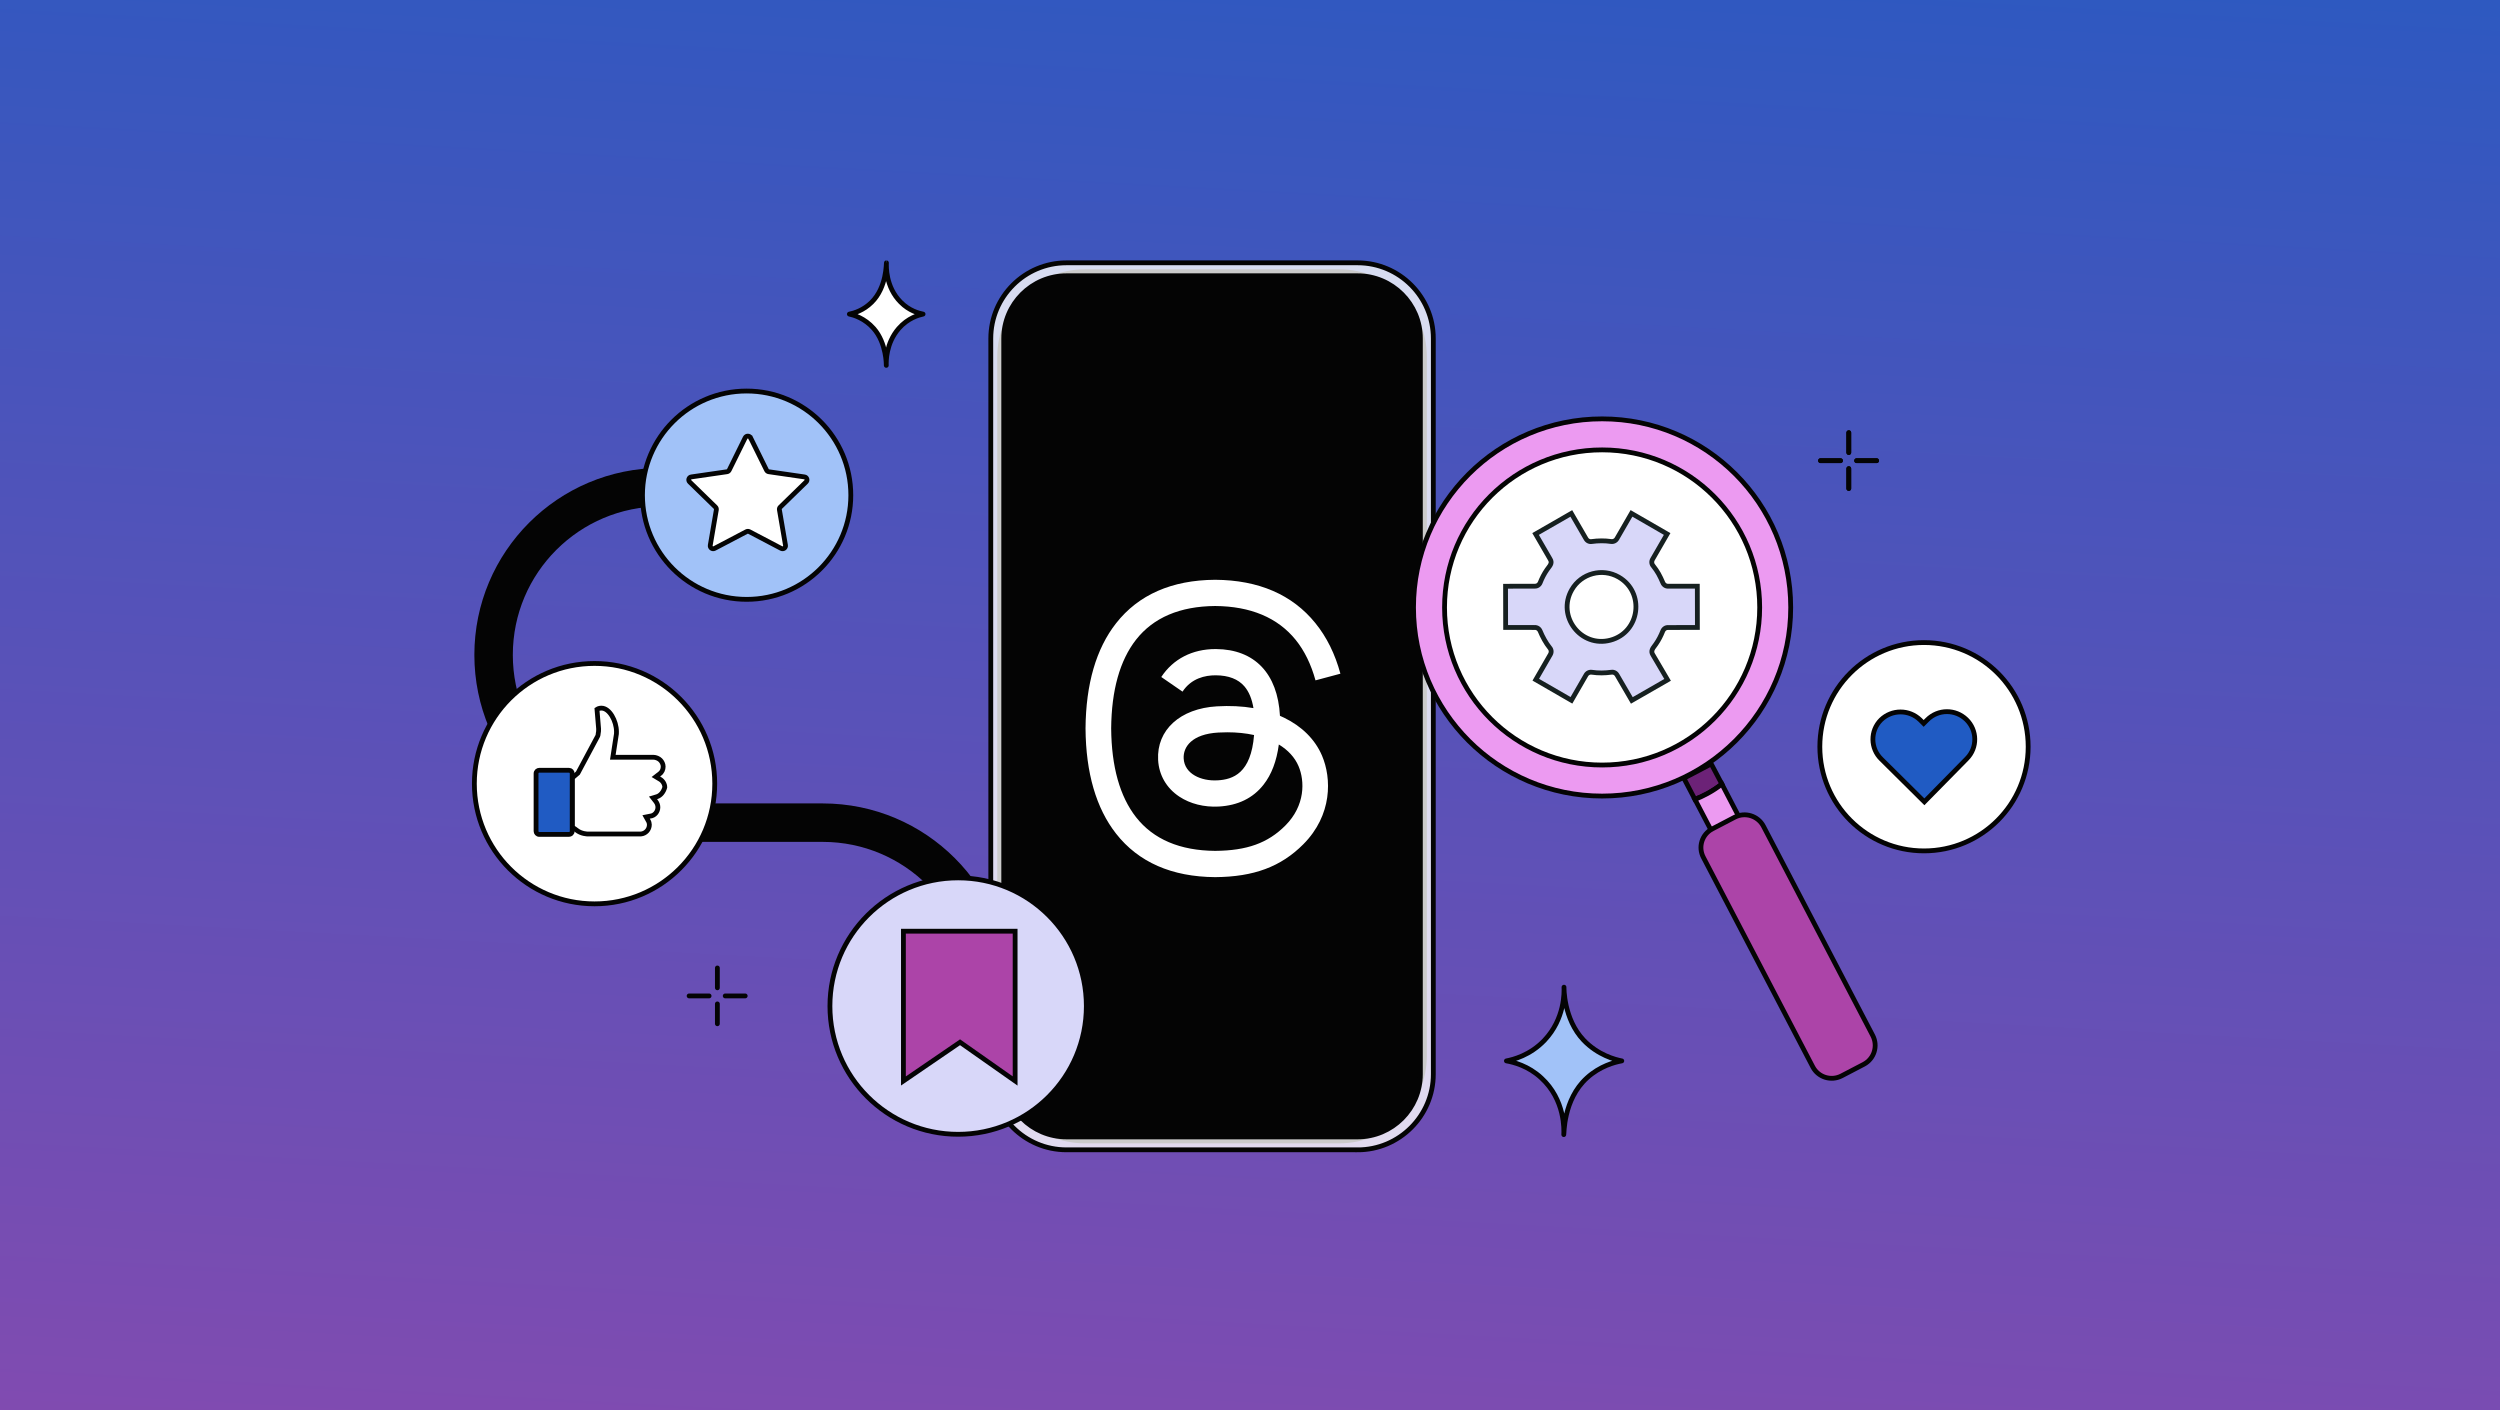 <svg xmlns="http://www.w3.org/2000/svg" width="780" height="440" viewBox="0 0 780 440" fill="none"><rect x="0" y="0" width="780" height="440" fill="#333333" stroke="none"/><rect width="780" height="440" fill="url(#paint0_linear_24618_223)"></rect><path d="M217.717 152H206.333C177.43 152 154 175.43 154 204.333V204.333C154 233.236 177.43 256.667 206.333 256.667H256.667C285.57 256.667 309 280.097 309 309V309" stroke="#040404" stroke-width="12"></path><path d="M576.821 135V141.195" stroke="#040404" stroke-width="1.5" stroke-miterlimit="10" stroke-linecap="round" stroke-linejoin="round"></path><path d="M576.821 146.215V152.41" stroke="#040404" stroke-width="1.5" stroke-miterlimit="10" stroke-linecap="round" stroke-linejoin="round"></path><path d="M585.506 143.728H579.266" stroke="#040404" stroke-width="1.5" stroke-miterlimit="10" stroke-linecap="round" stroke-linejoin="round"></path><path d="M574.241 143.728H568" stroke="#040404" stroke-width="1.5" stroke-miterlimit="10" stroke-linecap="round" stroke-linejoin="round"></path><path d="M417.879 84.019H338.449C323.371 84.019 311.147 96.243 311.147 111.321V329.424C311.147 344.502 323.371 356.726 338.449 356.726H417.879C432.958 356.726 445.181 344.502 445.181 329.424V111.321C445.181 96.243 432.958 84.019 417.879 84.019Z" fill="#040404"></path><path d="M423.575 358.745H332.747C319.718 358.745 309.125 348.152 309.125 335.123V105.622C309.125 92.593 319.718 82 332.747 82H423.575C436.604 82 447.197 92.593 447.197 105.622V335.133C447.197 348.152 436.604 358.755 423.575 358.755V358.745ZM332.747 86.037C321.95 86.037 313.162 94.825 313.162 105.622V335.133C313.162 345.929 321.95 354.718 332.747 354.718H423.575C434.371 354.718 443.159 345.929 443.159 335.133V105.622C443.159 94.825 434.371 86.037 423.575 86.037H332.747Z" fill="white" fill-opacity="0.79" stroke="#040404" stroke-width="1.5" stroke-miterlimit="10"></path><path d="M400.558 223.889C400.163 223.697 399.755 223.512 399.347 223.334C398.636 210.14 391.451 202.585 379.387 202.506C379.335 202.506 379.275 202.506 379.223 202.506C372.012 202.506 366.007 205.599 362.319 211.224L368.95 215.792C371.709 211.588 376.036 210.696 379.229 210.696C379.269 210.696 379.302 210.696 379.341 210.696C383.312 210.722 386.308 211.879 388.251 214.139C389.66 215.785 390.608 218.059 391.076 220.928C387.553 220.326 383.747 220.141 379.677 220.379C368.213 221.04 360.837 227.755 361.331 237.082C361.581 241.815 363.932 245.886 367.943 248.543C371.334 250.791 375.706 251.888 380.243 251.643C386.242 251.313 390.944 249.019 394.23 244.815C396.726 241.629 398.3 237.492 398.998 232.283C401.856 234.015 403.976 236.295 405.142 239.032C407.13 243.685 407.249 251.339 401.026 257.572C395.58 263.039 389.028 265.398 379.131 265.471C368.153 265.392 359.849 261.855 354.45 254.968C349.392 248.517 346.778 239.197 346.686 227.273C346.785 215.349 349.399 206.029 354.45 199.578C359.849 192.691 368.153 189.154 379.131 189.075C390.194 189.154 398.642 192.71 404.246 199.631C406.992 203.028 409.066 207.292 410.436 212.275L418.206 210.193C416.554 204.066 413.946 198.785 410.397 194.409C403.212 185.532 392.702 180.985 379.157 180.892H379.104C365.592 180.985 355.194 185.552 348.214 194.462C341.997 202.387 338.797 213.419 338.685 227.247V227.28V227.313C338.79 241.14 341.997 252.172 348.214 260.097C355.194 269.007 365.592 273.568 379.104 273.667H379.157C391.175 273.581 399.643 270.428 406.617 263.429C415.744 254.274 415.474 242.799 412.464 235.753C410.304 230.703 406.189 226.599 400.565 223.889H400.558ZM379.809 243.467C374.784 243.751 369.562 241.484 369.306 236.639C369.115 233.043 371.854 229.031 380.118 228.555C381.067 228.502 381.995 228.476 382.904 228.476C385.907 228.476 388.712 228.767 391.267 229.329C390.312 241.266 384.728 243.203 379.809 243.474V243.467Z" fill="white"></path><path d="M533.899 238.336L525.368 242.813L528.817 249.407C531.116 248.56 534.141 247.048 537.226 244.628L533.899 238.336Z" fill="#6C2277" stroke="#040404" stroke-width="1.5" stroke-miterlimit="10"></path><path d="M542.856 255.458L537.229 244.629C534.144 247.049 531.119 248.501 528.82 249.408L534.325 259.935L542.856 255.458Z" fill="#EC9AF1" stroke="#040404" stroke-width="1.5" stroke-miterlimit="10"></path><path d="M534.267 258.604L541.225 254.974C544.492 253.28 548.485 254.551 550.179 257.757L584.301 323.097C585.995 326.364 584.724 330.357 581.518 332.051L574.56 335.681C571.293 337.375 567.3 336.105 565.606 332.898L531.484 267.558C529.73 264.291 531 260.298 534.267 258.604Z" fill="#AC44A8" stroke="#040404" stroke-width="1.5" stroke-miterlimit="10"></path><circle cx="499.858" cy="189.528" r="58.843" fill="#EC9AF1" stroke="#040404" stroke-width="1.5"></circle><circle cx="499.859" cy="189.528" r="49.163" fill="white" stroke="#040404" stroke-width="1.5"></circle><path fill-rule="evenodd" clip-rule="evenodd" d="M515.815 176.59C516.435 177.357 516.986 178.187 517.467 179.024C517.963 179.924 518.405 180.846 518.793 181.777C519.087 182.506 519.785 182.963 520.545 182.893L529.563 182.901L529.586 195.765L520.444 195.788C519.692 195.757 519.072 196.214 518.793 196.873C518.234 198.285 517.536 199.665 516.653 200.936C516.518 201.135 516.374 201.325 516.233 201.513C515.589 202.365 514.999 203.146 515.66 204.24L520.289 212.117L509.131 218.53L504.526 210.613C504.153 209.939 503.425 209.621 502.742 209.737C500.749 210.008 498.687 210.047 496.671 209.745C495.927 209.621 495.213 209.97 494.857 210.582L490.29 218.499L479.163 212.071L483.73 204.154C484.125 203.464 484.001 202.627 483.497 202.084C482.358 200.704 481.202 198.556 480.528 196.897C480.233 196.168 479.535 195.71 478.775 195.78L469.758 195.772L469.734 182.909L478.876 182.886C479.628 182.917 480.248 182.459 480.528 181.8C481.086 180.389 481.784 179.009 482.668 177.737C482.806 177.532 482.957 177.337 483.104 177.144C483.75 176.303 484.341 175.534 483.621 174.411L479.101 166.603L490.251 160.19L494.826 168.084C495.198 168.758 495.927 169.076 496.609 168.96C498.602 168.688 500.664 168.65 502.68 168.952C503.386 169.053 504.099 168.704 504.456 168.091L509.023 160.175L520.149 166.603L515.582 174.519C515.187 175.209 515.311 176.047 515.815 176.59ZM502.471 199.728C511.698 197.255 513.311 184.825 505.053 180.057C499.928 177.103 493.353 178.863 490.398 183.988C485.63 192.246 493.244 202.202 502.471 199.728Z" fill="#D8D7F9"></path><path d="M517.467 179.024L518.123 178.662L518.117 178.651L517.467 179.024ZM515.815 176.59L516.398 176.118L516.382 176.098L516.365 176.079L515.815 176.59ZM518.793 181.777L519.488 181.496L519.485 181.488L518.793 181.777ZM520.545 182.893L520.546 182.143L520.511 182.143L520.476 182.147L520.545 182.893ZM529.563 182.901L530.313 182.9L530.311 182.152L529.563 182.151L529.563 182.901ZM529.586 195.765L529.588 196.515L530.337 196.513L530.336 195.763L529.586 195.765ZM520.444 195.788L520.413 196.537L520.43 196.538L520.446 196.538L520.444 195.788ZM518.793 196.873L518.102 196.581L518.098 196.589L518.095 196.598L518.793 196.873ZM516.653 200.936L516.037 200.508L516.031 200.516L516.653 200.936ZM516.233 201.513L515.634 201.061L515.634 201.061L516.233 201.513ZM515.66 204.24L516.307 203.86L516.302 203.852L515.66 204.24ZM520.289 212.117L520.663 212.768L521.319 212.39L520.936 211.737L520.289 212.117ZM509.131 218.53L508.483 218.907L508.858 219.552L509.505 219.18L509.131 218.53ZM504.526 210.613L503.869 210.975L503.873 210.983L503.877 210.99L504.526 210.613ZM502.742 209.737L502.843 210.48L502.856 210.478L502.868 210.476L502.742 209.737ZM496.671 209.745L496.548 210.485L496.56 210.486L496.671 209.745ZM494.857 210.582L494.208 210.205L494.207 210.207L494.857 210.582ZM490.29 218.499L489.914 219.148L490.564 219.524L490.939 218.874L490.29 218.499ZM479.163 212.071L478.513 211.696L478.139 212.345L478.788 212.72L479.163 212.071ZM483.73 204.154L484.38 204.529L484.381 204.527L483.73 204.154ZM483.497 202.084L482.919 202.562L482.933 202.578L482.948 202.594L483.497 202.084ZM480.528 196.897L479.832 197.178L479.833 197.179L480.528 196.897ZM478.775 195.78L478.775 196.53L478.809 196.53L478.844 196.527L478.775 195.78ZM469.758 195.772L469.008 195.774L469.009 196.522L469.757 196.522L469.758 195.772ZM469.734 182.909L469.732 182.159L468.983 182.161L468.984 182.91L469.734 182.909ZM478.876 182.886L478.907 182.136L478.891 182.136L478.874 182.136L478.876 182.886ZM480.528 181.8L481.218 182.093L481.222 182.084L481.225 182.076L480.528 181.8ZM482.668 177.737L483.284 178.165L483.289 178.157L482.668 177.737ZM483.104 177.144L483.699 177.601H483.699L483.104 177.144ZM483.621 174.411L482.972 174.787L482.981 174.801L482.99 174.815L483.621 174.411ZM479.101 166.603L478.727 165.953L478.075 166.328L478.452 166.978L479.101 166.603ZM490.251 160.19L490.9 159.814L490.525 159.168L489.877 159.54L490.251 160.19ZM494.826 168.084L495.482 167.721L495.478 167.714L495.475 167.708L494.826 168.084ZM496.609 168.96L496.508 168.217L496.495 168.218L496.483 168.221L496.609 168.96ZM502.68 168.952L502.569 169.694L502.574 169.695L502.68 168.952ZM504.456 168.091L505.104 168.469L505.105 168.466L504.456 168.091ZM509.023 160.175L509.398 159.525L508.748 159.15L508.373 159.8L509.023 160.175ZM520.149 166.603L520.799 166.977L521.174 166.328L520.525 165.953L520.149 166.603ZM515.582 174.519L514.933 174.145L514.932 174.146L515.582 174.519ZM505.053 180.057L505.428 179.407L505.428 179.407L505.053 180.057ZM502.471 199.728L502.665 200.453L502.471 199.728ZM490.398 183.988L491.048 184.363L491.048 184.363L490.398 183.988ZM518.117 178.651C517.62 177.785 517.048 176.922 516.398 176.118L515.232 177.061C515.823 177.793 516.352 178.588 516.816 179.398L518.117 178.651ZM519.485 181.488C519.087 180.534 518.633 179.586 518.123 178.662L516.81 179.387C517.292 180.261 517.723 181.159 518.1 182.065L519.485 181.488ZM520.476 182.147C520.075 182.183 519.67 181.945 519.488 181.496L518.097 182.058C518.505 183.066 519.495 183.743 520.614 183.64L520.476 182.147ZM529.563 182.151L520.546 182.143L520.544 183.643L529.562 183.651L529.563 182.151ZM530.336 195.763L530.313 182.9L528.813 182.903L528.836 195.766L530.336 195.763ZM520.446 196.538L529.588 196.515L529.584 195.015L520.442 195.038L520.446 196.538ZM519.483 197.166C519.656 196.758 520.011 196.521 520.413 196.537L520.475 195.039C519.373 194.993 518.487 195.671 518.102 196.581L519.483 197.166ZM517.268 201.365C518.192 200.036 518.915 198.603 519.49 197.149L518.095 196.598C517.554 197.966 516.881 199.293 516.037 200.508L517.268 201.365ZM516.831 201.965C516.971 201.78 517.127 201.574 517.274 201.357L516.031 200.516C515.91 200.696 515.778 200.871 515.634 201.061L516.831 201.965ZM516.302 203.852C516.083 203.49 516.093 203.249 516.169 203.022C516.268 202.724 516.489 202.417 516.831 201.965L515.634 201.061C515.332 201.461 514.937 201.971 514.745 202.55C514.53 203.199 514.576 203.896 515.018 204.628L516.302 203.852ZM520.936 211.737L516.307 203.86L515.013 204.62L519.642 212.497L520.936 211.737ZM509.505 219.18L520.663 212.768L519.915 211.467L508.758 217.88L509.505 219.18ZM503.877 210.99L508.483 218.907L509.78 218.153L505.174 210.236L503.877 210.99ZM502.868 210.476C503.242 210.413 503.654 210.586 503.869 210.975L505.182 210.251C504.653 209.291 503.607 208.829 502.616 208.998L502.868 210.476ZM496.56 210.486C498.658 210.801 500.793 210.759 502.843 210.48L502.641 208.994C500.706 209.257 498.716 209.293 496.782 209.003L496.56 210.486ZM495.505 210.96C495.704 210.617 496.11 210.412 496.548 210.485L496.794 209.005C495.743 208.83 494.722 209.322 494.209 210.205L495.505 210.96ZM490.939 218.874L495.506 210.957L494.207 210.207L489.64 218.124L490.939 218.874ZM478.788 212.72L489.914 219.148L490.665 217.849L479.538 211.421L478.788 212.72ZM483.08 203.779L478.513 211.696L479.813 212.446L484.38 204.529L483.08 203.779ZM482.948 202.594C483.235 202.904 483.307 203.385 483.079 203.781L484.381 204.527C484.944 203.544 484.767 202.35 484.047 201.574L482.948 202.594ZM479.833 197.179C480.525 198.883 481.715 201.104 482.919 202.562L484.076 201.606C483 200.304 481.879 198.229 481.222 196.614L479.833 197.179ZM478.844 196.527C479.246 196.49 479.651 196.728 479.832 197.178L481.223 196.616C480.815 195.608 479.825 194.931 478.707 195.033L478.844 196.527ZM469.757 196.522L478.775 196.53L478.776 195.03L469.758 195.022L469.757 196.522ZM468.984 182.91L469.008 195.774L470.508 195.771L470.484 182.908L468.984 182.91ZM478.874 182.136L469.732 182.159L469.736 183.659L478.878 183.636L478.874 182.136ZM479.837 181.508C479.664 181.916 479.309 182.153 478.907 182.136L478.845 183.635C479.948 183.68 480.833 183.003 481.218 182.093L479.837 181.508ZM482.052 177.309C481.129 178.637 480.405 180.071 479.83 181.524L481.225 182.076C481.767 180.707 482.439 179.38 483.284 178.165L482.052 177.309ZM482.509 176.688C482.364 176.877 482.2 177.09 482.046 177.317L483.289 178.157C483.413 177.974 483.549 177.796 483.699 177.601L482.509 176.688ZM482.99 174.815C483.238 175.203 483.227 175.446 483.16 175.657C483.069 175.945 482.854 176.239 482.509 176.688L483.699 177.601C484.001 177.209 484.404 176.698 484.59 176.11C484.8 175.445 484.724 174.742 484.253 174.006L482.99 174.815ZM478.452 166.978L482.972 174.787L484.27 174.035L479.75 166.227L478.452 166.978ZM489.877 159.54L478.727 165.953L479.475 167.253L490.625 160.84L489.877 159.54ZM495.475 167.708L490.9 159.814L489.602 160.566L494.177 168.46L495.475 167.708ZM496.483 168.221C496.109 168.284 495.697 168.111 495.482 167.721L494.169 168.446C494.698 169.405 495.744 169.868 496.735 169.699L496.483 168.221ZM502.791 168.21C500.693 167.896 498.558 167.937 496.508 168.217L496.71 169.703C498.645 169.439 500.635 169.404 502.569 169.694L502.791 168.21ZM503.808 167.714C503.604 168.064 503.188 168.267 502.786 168.21L502.574 169.695C503.584 169.839 504.595 169.344 505.104 168.469L503.808 167.714ZM508.373 159.8L503.806 167.717L505.105 168.466L509.672 160.55L508.373 159.8ZM520.525 165.953L509.398 159.525L508.648 160.824L519.774 167.252L520.525 165.953ZM516.232 174.894L520.799 166.977L519.5 166.228L514.933 174.145L516.232 174.894ZM516.365 176.079C516.077 175.77 516.006 175.289 516.233 174.892L514.932 174.146C514.368 175.13 514.545 176.324 515.266 177.1L516.365 176.079ZM504.678 180.706C512.359 185.142 510.856 196.704 502.277 199.004L502.665 200.453C512.54 197.806 514.262 184.509 505.428 179.407L504.678 180.706ZM491.048 184.363C493.795 179.597 499.911 177.959 504.678 180.707L505.428 179.407C499.944 176.246 492.91 178.129 489.749 183.614L491.048 184.363ZM502.277 199.004C493.697 201.304 486.612 192.044 491.048 184.363L489.749 183.613C484.647 192.448 492.791 203.1 502.665 200.453L502.277 199.004Z" fill="#162020"></path><path d="M232.953 187C250.902 187 265.453 172.449 265.453 154.5C265.453 136.551 250.902 122 232.953 122C215.004 122 200.453 136.551 200.453 154.5C200.453 172.449 215.004 187 232.953 187Z" fill="#A1C2F8" stroke="#040404" stroke-width="1.5" stroke-miterlimit="10"></path><path d="M234.176 136.581L239.16 146.675C239.297 146.95 239.551 147.14 239.857 147.182L250.997 148.798C251.757 148.903 252.052 149.843 251.503 150.371L243.436 158.227C243.215 158.438 243.12 158.744 243.172 159.04L245.073 170.137C245.2 170.887 244.408 171.467 243.732 171.108L233.765 165.871C233.501 165.734 233.173 165.734 232.909 165.871L222.942 171.108C222.266 171.467 221.474 170.887 221.601 170.137L223.501 159.04C223.554 158.744 223.449 158.438 223.237 158.227L215.17 150.371C214.621 149.833 214.928 148.903 215.677 148.798L226.817 147.182C227.112 147.14 227.376 146.95 227.514 146.675L232.497 136.581C232.835 135.895 233.817 135.895 234.155 136.581H234.176Z" fill="white" stroke="#040404" stroke-width="1.5" stroke-miterlimit="10"></path><path d="M185.5 282C206.211 282 223 265.211 223 244.5C223 223.789 206.211 207 185.5 207C164.789 207 148 223.789 148 244.5C148 265.211 164.789 282 185.5 282Z" fill="white" stroke="#040404" stroke-width="1.5" stroke-miterlimit="10"></path><path d="M205.009 248.554L203.742 248.934L204.629 250.074C205.009 250.581 205.263 251.214 205.263 251.848C205.263 253.241 204.249 254.508 202.856 254.635L201.589 254.888L202.222 256.028C202.476 256.408 202.602 256.915 202.602 257.295C202.602 258.815 201.462 260.082 199.942 260.209H183.345C183.345 260.209 181.318 260.209 179.798 258.942C179.418 258.689 179.165 258.435 178.911 258.309L178.531 258.182V242.726L180.305 241.206L186.133 230.31C186.386 229.93 186.639 229.424 186.639 228.917C186.766 228.41 186.766 227.903 186.766 227.397L186.259 221.315C186.639 221.062 187.146 220.935 187.653 220.935C190.187 220.935 192.34 224.989 192.34 228.283C192.34 228.79 192.34 229.17 192.214 229.677L191.2 236.265H203.869C204.629 236.265 205.516 236.645 206.023 237.152C206.53 237.658 206.91 238.419 206.91 239.179C206.91 240.065 206.53 240.952 205.769 241.459L204.629 242.346L205.896 243.106C206.783 243.613 207.416 244.626 207.416 245.64C207.036 247.033 206.15 248.174 205.009 248.554Z" fill="white" stroke="#040404" stroke-width="1.5" stroke-miterlimit="10"></path><path d="M168.264 240.323H177.512C178.145 240.323 178.525 240.829 178.525 241.336V259.326C178.525 259.959 178.019 260.34 177.512 260.34H168.264C167.63 260.34 167.25 259.833 167.25 259.326V241.336C167.25 240.703 167.757 240.323 168.264 240.323Z" fill="#205BC3" stroke="#040404" stroke-width="1.5" stroke-miterlimit="10"></path><path d="M298.937 353.901C321.029 353.901 338.938 335.992 338.938 313.901C338.938 291.809 321.029 273.901 298.937 273.901C276.846 273.901 258.938 291.809 258.938 313.901C258.938 335.992 276.846 353.901 298.937 353.901Z" fill="#D8D7F9" stroke="#040404" stroke-width="1.5" stroke-miterlimit="10"></path><path d="M316.719 337.266L299.532 325.184L281.867 337.266V290.533H316.719V337.266Z" fill="#AC44A8" stroke="#040404" stroke-width="1.5" stroke-miterlimit="10"></path><path d="M600.289 265.48C618.238 265.48 632.789 250.929 632.789 232.98C632.789 215.031 618.238 200.48 600.289 200.48C582.34 200.48 567.789 215.031 567.789 232.98C567.789 250.929 582.34 265.48 600.289 265.48Z" fill="white" stroke="#040404" stroke-width="1.5" stroke-miterlimit="10"></path><path d="M600.402 250.167L613.622 236.726C617.037 233.311 616.927 227.802 613.512 224.497C610.097 221.192 604.698 221.192 601.283 224.607L600.181 225.709L599.08 224.607C595.664 221.302 590.266 221.302 586.851 224.607C583.436 228.023 583.546 233.531 586.961 236.836L600.402 250.167Z" fill="#205BC3" stroke="#040404" stroke-width="1.5" stroke-miterlimit="10"></path><path d="M495.113 336.318C499.187 332.595 503.796 331.399 506 331C503.93 330.601 498.586 329.205 494.111 324.552C487.766 317.905 487.967 308 487.967 308C488.033 309.595 488.234 317.838 481.889 324.552C477.414 329.272 472.07 330.601 470 331C472.204 331.399 476.813 332.529 480.887 336.318C488.367 343.165 487.967 352.538 487.9 354C488.033 354 487.633 343.098 495.113 336.318Z" fill="#A1C2F8" stroke="#040404" stroke-width="1.5" stroke-miterlimit="10" stroke-linecap="round" stroke-linejoin="round"></path><path d="M271.955 94.301C269.353 96.89 266.408 97.722 265 98C266.323 98.277 269.737 99.249 272.596 102.486C276.649 107.11 276.521 114 276.521 114C276.479 112.89 276.351 107.156 280.404 102.486C283.263 99.202 286.677 98.277 288 98C286.592 97.722 283.648 96.936 281.045 94.301C276.265 89.538 276.521 83.017 276.564 82C276.479 82 276.735 89.584 271.955 94.301Z" fill="white" stroke="#040404" stroke-width="1.5" stroke-miterlimit="10" stroke-linecap="round" stroke-linejoin="round"></path><path d="M223.821 302V308.195" stroke="#040404" stroke-width="1.5" stroke-miterlimit="10" stroke-linecap="round" stroke-linejoin="round"></path><path d="M223.821 313.215V319.41" stroke="#040404" stroke-width="1.5" stroke-miterlimit="10" stroke-linecap="round" stroke-linejoin="round"></path><path d="M232.506 310.728H226.266" stroke="#040404" stroke-width="1.5" stroke-miterlimit="10" stroke-linecap="round" stroke-linejoin="round"></path><path d="M221.241 310.728H215" stroke="#040404" stroke-width="1.5" stroke-miterlimit="10" stroke-linecap="round" stroke-linejoin="round"></path><path d="M576.821 135V141.195" stroke="#040404" stroke-width="1.5" stroke-miterlimit="10" stroke-linecap="round" stroke-linejoin="round"></path><path d="M576.821 146.215V152.41" stroke="#040404" stroke-width="1.5" stroke-miterlimit="10" stroke-linecap="round" stroke-linejoin="round"></path><path d="M585.506 143.728H579.266" stroke="#040404" stroke-width="1.5" stroke-miterlimit="10" stroke-linecap="round" stroke-linejoin="round"></path><path d="M574.241 143.728H568" stroke="#040404" stroke-width="1.5" stroke-miterlimit="10" stroke-linecap="round" stroke-linejoin="round"></path><defs><linearGradient id="paint0_linear_24618_223" x1="390" y1="713.5" x2="434" y2="-97.5" gradientUnits="userSpaceOnUse"><stop stop-color="#AC44A8"></stop><stop offset="1" stop-color="#205BC3"></stop></linearGradient></defs></svg>